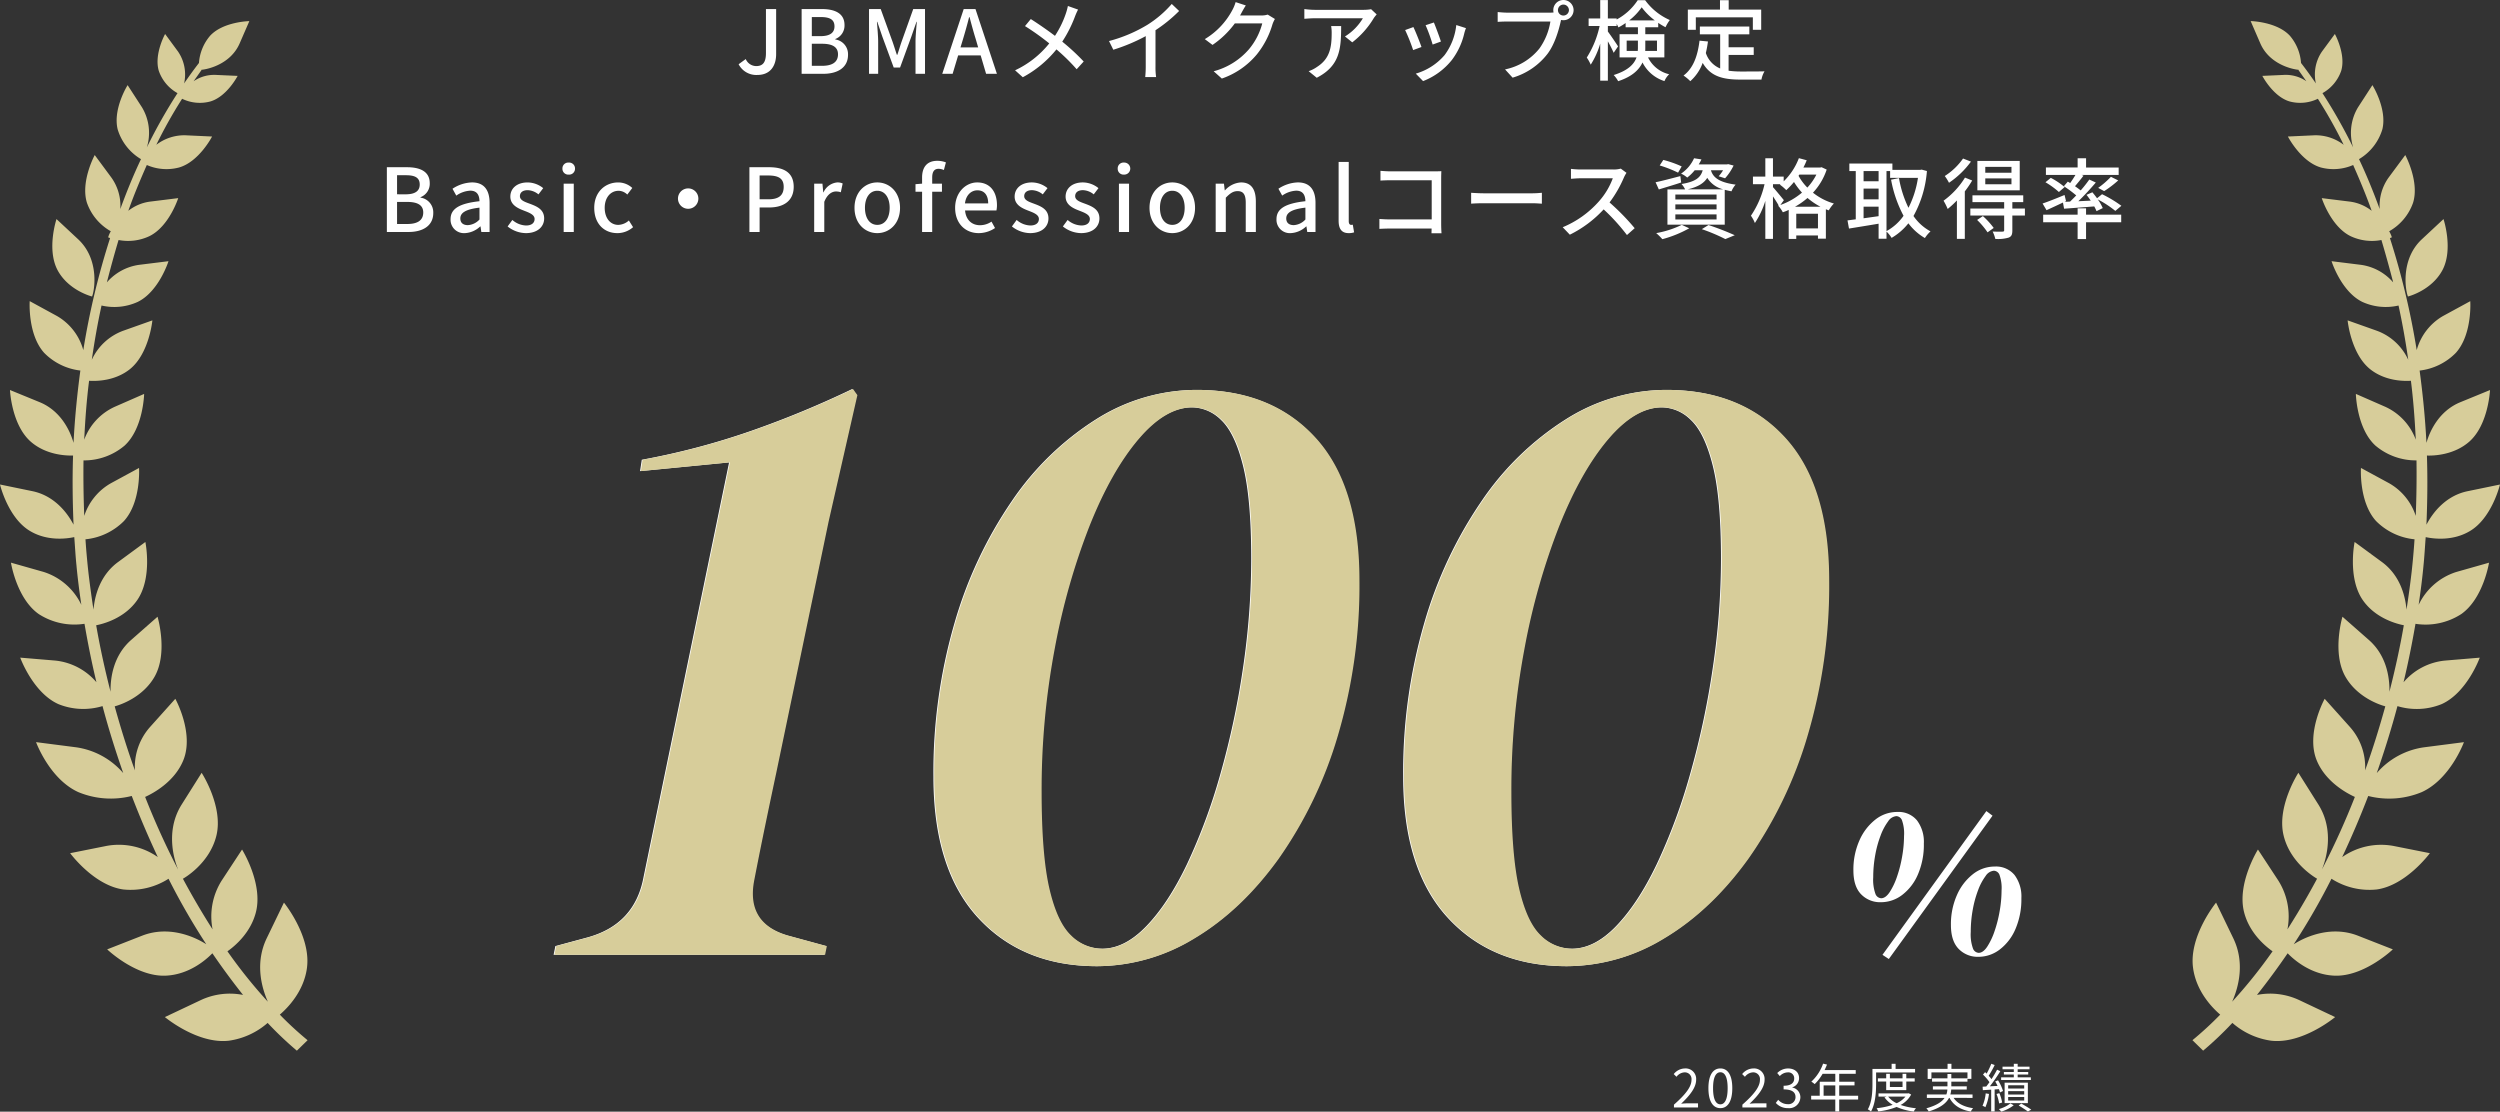<svg xmlns="http://www.w3.org/2000/svg" xmlns:xlink="http://www.w3.org/1999/xlink" width="670" height="297.92" viewBox="0 0 670 297.92">
  <rect x="0" y="0" width="670" height="297.92" fill="#333333" stroke="none"/>
  <defs>
    <clipPath id="clip-path">
      <rect id="長方形_2987" data-name="長方形 2987" width="82.425" height="275.926" fill="#d7cd9a"/>
    </clipPath>
  </defs>
  <g id="steps_svg_sp" transform="translate(-3309 322.8)">
    <g id="グループ_11044" data-name="グループ 11044" transform="translate(3309 -317.148)">
      <g id="グループ_10809" data-name="グループ 10809">
        <g id="グループ_10808" data-name="グループ 10808" clip-path="url(#clip-path)">
          <path id="パス_74606" data-name="パス 74606" d="M24.669,73.811c.653-1.5,2.088-9.92-3.72-15.336l-5.808-5.417s-2.676,8.027.261,13.64c2.937,5.547,9.267,7.114,9.267,7.114M82.295,253.476c.979-8.419-6.2-17.229-6.2-17.229l-4.634,9.593c-3.067,6.4-1.5,12.857.326,16.968A134.354,134.354,0,0,1,60.954,249.3c2.219-1.566,6.265-5.09,7.636-10.507,1.958-7.7-3.72-16.772-3.72-16.772l-5.482,8.353a17.989,17.989,0,0,0-2.415,13.052,205.682,205.682,0,0,1-18.077-35.5c2.154-.979,7.9-4.046,10.246-9.854,2.937-7.244-2.154-16.446-2.154-16.446l-6.787,7.57a16.166,16.166,0,0,0-4.046,11.617c-2.023-5.613-3.785-11.29-5.417-17.164,1.7-.457,7.57-2.48,10.7-7.962,3.655-6.461.783-16.054.783-16.054l-7.048,6.2c-4.7,4.111-5.612,9.92-5.547,13.9-1.5-5.874-2.806-11.812-3.85-17.816,1.7-.326,7.57-1.762,11.029-6.787,4.111-6,2.154-15.532,2.154-15.532l-7.375,5.417c-4.764,3.524-6.2,8.941-6.526,12.726-.522-3.328-.979-6.722-1.37-10.05q-.489-4.405-.783-8.81a16.841,16.841,0,0,0,10.311-4.895c4.634-5.09,4.046-14.227,4.046-14.227l-7.57,4.111a15.617,15.617,0,0,0-7.114,8.745q-.294-7.538-.2-14.88a16.747,16.747,0,0,0,11.029-3.981c5.025-4.634,5.221-13.835,5.221-13.835l-7.9,3.459a15.61,15.61,0,0,0-8.158,8.81c.261-5.351.653-10.638,1.305-15.793,2.023.131,6.983.065,10.964-3.133,5.156-4.177,6-13.052,6-13.052l-7.9,2.806A14.909,14.909,0,0,0,24.6,90.779c.718-4.96,1.566-9.789,2.61-14.553a15.126,15.126,0,0,0,9.724-.979c5.678-2.806,8.223-10.9,8.223-10.9l-7.9.979a13.97,13.97,0,0,0-8.615,4.7q1.468-5.776,3.133-11.356a13.389,13.389,0,0,0,8.288-1.044c5.286-2.61,7.7-10.181,7.7-10.181l-7.375.914a11.893,11.893,0,0,0-6,2.48c1.5-4.242,3.2-8.288,4.96-12.269a13.15,13.15,0,0,0,8.68.653c5.351-1.566,8.81-8.288,8.81-8.288l-7.048-.326a12.316,12.316,0,0,0-7.9,2.545,123.527,123.527,0,0,1,6.918-12.334,10.849,10.849,0,0,0,7.57.718c4.438-1.305,7.309-6.852,7.309-6.852l-5.808-.261a9.756,9.756,0,0,0-6,1.7c.718-.979,1.37-1.958,2.088-2.937v-.131c2.154-.2,7.9-1.7,10.246-7.048l2.61-6S59.845.131,56.321,3.916a12.587,12.587,0,0,0-3,7.309c-1.37,1.762-2.676,3.589-3.981,5.482a10.892,10.892,0,0,0-1.632-8.549l-3.459-4.7s-3,5.417-1.7,9.854a10.931,10.931,0,0,0,5.025,6,140.787,140.787,0,0,0-8.223,14.553A13.279,13.279,0,0,0,38.047,23.1L34.2,17.164s-3.981,6.33-2.676,11.812A13.968,13.968,0,0,0,37.786,37c-2.023,4.242-3.85,8.745-5.547,13.379A12.979,12.979,0,0,0,29.825,41.9l-4.438-6s-3.85,7.114-2.088,12.791a14.145,14.145,0,0,0,6.4,7.636,7.222,7.222,0,0,0-.718,1.632s.2.065.522.2a203.747,203.747,0,0,0-7.179,30.02,15.163,15.163,0,0,0-7.048-9.137L7.962,75.051s-.587,8.876,3.85,13.835a16.145,16.145,0,0,0,9.724,4.764c-.848,6.33-1.5,12.791-1.827,19.383-.979-3.459-3.524-8.615-9.071-10.9L2.676,98.871s.392,9.2,5.482,13.77c4.111,3.655,9.528,3.85,11.421,3.785-.2,6.069-.131,12.269.131,18.534-1.7-3.263-5.221-7.831-11.16-9.006L0,124.193s2.154,9.071,8.158,12.53c4.568,2.676,9.659,2.023,11.747,1.566.2,2.545.326,5.025.587,7.57.326,3.524.783,7.048,1.305,10.572a16.838,16.838,0,0,0-10.116-8.81l-8.745-2.48s1.5,9.593,7.44,13.77a17.586,17.586,0,0,0,12.269,2.61c.914,5.286,1.958,10.507,3.2,15.663a16.716,16.716,0,0,0-11.094-5.808l-9.332-.783s3.394,9.4,10.246,12.465a17.782,17.782,0,0,0,11.812.522c1.632,6.135,3.524,12.139,5.547,17.947A20.484,20.484,0,0,0,20.3,194.61l-10.638-1.37s3.589,9.854,11.29,13.379a22.713,22.713,0,0,0,14.358,1.044c2.154,5.612,4.5,11.094,6.983,16.381a18.209,18.209,0,0,0-13.7-3L18.8,223s6.33,8.615,14.227,9.724a18.816,18.816,0,0,0,12.139-2.871,181.539,181.539,0,0,0,10.116,17.555c-3.459-2.219-10.246-5.025-17.229-2.284l-9.332,3.655s7.7,7.375,15.663,7.048c6.33-.261,10.9-4.307,12.53-6q4.014,5.873,8.223,11.16a18.373,18.373,0,0,0-11.29,1.37l-9.659,4.568s8.745,7.309,17.164,6.33a19.985,19.985,0,0,0,10.377-4.764,92.411,92.411,0,0,0,7.831,7.44l2.872-2.806a90.652,90.652,0,0,1-7.44-6.852c1.893-1.632,6.526-6.135,7.309-12.791m-33.61-43.529c-5.351,8.484-.914,18.338.326,19.9,0,0,7.179-3.916,9.006-11.682s-3.981-16.707-3.981-16.707Z" fill="#d7cd9a"/>
        </g>
      </g>
      <g id="グループ_10810" data-name="グループ 10810" transform="translate(587.575)">
        <g id="グループ_10808-2" data-name="グループ 10808" clip-path="url(#clip-path)">
          <path id="パス_74606-2" data-name="パス 74606" d="M57.756,73.811c-.653-1.5-2.088-9.92,3.72-15.336l5.808-5.417s2.676,8.027-.261,13.64c-2.937,5.547-9.267,7.114-9.267,7.114M.131,253.476c-.979-8.419,6.2-17.229,6.2-17.229l4.634,9.593c3.067,6.4,1.5,12.857-.326,16.968A134.356,134.356,0,0,0,21.471,249.3c-2.219-1.566-6.265-5.09-7.636-10.507-1.958-7.7,3.72-16.772,3.72-16.772l5.482,8.353a17.989,17.989,0,0,1,2.415,13.052,205.682,205.682,0,0,0,18.077-35.5c-2.154-.979-7.9-4.046-10.246-9.854-2.937-7.244,2.154-16.446,2.154-16.446l6.787,7.57A16.166,16.166,0,0,1,46.27,200.81c2.023-5.613,3.785-11.29,5.417-17.164-1.7-.457-7.57-2.48-10.7-7.962-3.655-6.461-.783-16.054-.783-16.054l7.048,6.2c4.7,4.111,5.612,9.92,5.547,13.9,1.5-5.874,2.806-11.812,3.85-17.816-1.7-.326-7.57-1.762-11.029-6.787-4.111-6-2.154-15.532-2.154-15.532l7.375,5.417c4.764,3.524,6.2,8.941,6.526,12.726.522-3.328.979-6.722,1.37-10.05q.489-4.405.783-8.81a16.841,16.841,0,0,1-10.311-4.895c-4.634-5.09-4.046-14.227-4.046-14.227l7.57,4.111a15.617,15.617,0,0,1,7.114,8.745q.294-7.538.2-14.88a16.747,16.747,0,0,1-11.029-3.981c-5.025-4.634-5.221-13.835-5.221-13.835l7.9,3.459a15.61,15.61,0,0,1,8.158,8.81c-.261-5.351-.653-10.638-1.305-15.793-2.023.131-6.983.065-10.964-3.133-5.156-4.177-6-13.052-6-13.052l7.9,2.806a14.909,14.909,0,0,1,8.353,7.766c-.718-4.96-1.566-9.789-2.61-14.553a15.126,15.126,0,0,1-9.724-.979c-5.678-2.806-8.223-10.9-8.223-10.9l7.9.979a13.97,13.97,0,0,1,8.615,4.7Q52.307,64.25,50.643,58.67a13.389,13.389,0,0,1-8.288-1.044c-5.286-2.61-7.7-10.181-7.7-10.181l7.375.914a11.893,11.893,0,0,1,6,2.48c-1.5-4.242-3.2-8.288-4.96-12.269a13.15,13.15,0,0,1-8.68.653c-5.351-1.566-8.81-8.288-8.81-8.288l7.048-.326a12.316,12.316,0,0,1,7.9,2.545A123.525,123.525,0,0,0,33.61,20.818a10.849,10.849,0,0,1-7.57.718c-4.438-1.305-7.309-6.852-7.309-6.852l5.808-.261a9.756,9.756,0,0,1,6,1.7c-.718-.979-1.37-1.958-2.088-2.937v-.131c-2.154-.2-7.9-1.7-10.246-7.048L15.6,0S22.58.131,26.1,3.916a12.587,12.587,0,0,1,3,7.309c1.37,1.762,2.676,3.589,3.981,5.482a10.892,10.892,0,0,1,1.632-8.549l3.459-4.7s3,5.417,1.7,9.854a10.931,10.931,0,0,1-5.025,6,140.787,140.787,0,0,1,8.223,14.553A13.279,13.279,0,0,1,44.378,23.1l3.85-5.939s3.981,6.33,2.676,11.812A13.968,13.968,0,0,1,44.639,37c2.023,4.242,3.85,8.745,5.547,13.379A12.979,12.979,0,0,1,52.6,41.9l4.438-6s3.85,7.114,2.088,12.791a14.145,14.145,0,0,1-6.4,7.636,7.223,7.223,0,0,1,.718,1.632s-.2.065-.522.2a203.747,203.747,0,0,1,7.179,30.02,15.163,15.163,0,0,1,7.048-9.137l7.309-3.981s.587,8.876-3.85,13.835a16.145,16.145,0,0,1-9.724,4.764c.848,6.33,1.5,12.791,1.827,19.383.979-3.459,3.524-8.615,9.071-10.9l7.962-3.263s-.392,9.2-5.482,13.77c-4.111,3.655-9.528,3.85-11.421,3.785.2,6.069.131,12.269-.131,18.534,1.7-3.263,5.221-7.831,11.16-9.006l8.549-1.762s-2.154,9.071-8.158,12.53c-4.568,2.676-9.659,2.023-11.747,1.566-.2,2.545-.326,5.025-.587,7.57-.326,3.524-.783,7.048-1.305,10.572a16.838,16.838,0,0,1,10.116-8.81l8.745-2.48s-1.5,9.593-7.44,13.77a17.586,17.586,0,0,1-12.269,2.61c-.914,5.286-1.958,10.507-3.2,15.663a16.716,16.716,0,0,1,11.094-5.808l9.332-.783s-3.394,9.4-10.246,12.465a17.782,17.782,0,0,1-11.812.522c-1.632,6.135-3.524,12.139-5.547,17.947a20.484,20.484,0,0,1,12.726-6.918l10.638-1.37s-3.589,9.854-11.29,13.379a22.713,22.713,0,0,1-14.358,1.044c-2.154,5.612-4.5,11.094-6.983,16.381a18.209,18.209,0,0,1,13.7-3L63.63,223s-6.33,8.615-14.227,9.724a18.816,18.816,0,0,1-12.139-2.871,181.539,181.539,0,0,1-10.116,17.555c3.459-2.219,10.246-5.025,17.229-2.284l9.332,3.655s-7.7,7.375-15.663,7.048c-6.33-.261-10.9-4.307-12.53-6q-4.014,5.873-8.223,11.16a18.373,18.373,0,0,1,11.29,1.37l9.659,4.568s-8.745,7.309-17.164,6.33A19.985,19.985,0,0,1,10.7,268.486a92.41,92.41,0,0,1-7.831,7.44L0,273.119a90.652,90.652,0,0,0,7.44-6.852C5.547,264.635.914,260.132.131,253.476m33.61-43.529c5.351,8.484.914,18.338-.326,19.9,0,0-7.179-3.916-9.006-11.682s3.981-16.707,3.981-16.707Z" transform="translate(0)" fill="#d7cd9a"/>
        </g>
      </g>
    </g>
    <g id="グループ_11045" data-name="グループ 11045" transform="translate(3412.679 -322.8)">
      <g id="グループ_11042" data-name="グループ 11042" transform="translate(44.686 104.562)">
        <path id="パス_74655" data-name="パス 74655" d="M-198.591,0l.468-2.34,8.658-2.34q12.636-3.51,14.976-16.146l22.932-111.15-23.868,2.34.468-3.042a196.253,196.253,0,0,0,29.25-7.722,260.874,260.874,0,0,0,27.144-11.232l1.17,1.638-7.722,33.93-14.04,67.392q-1.4,6.552-2.925,13.923t-2.925,14.625q-2.34,11.7,9.126,14.976l10.3,2.808L-126.051,0ZM-53.043,3.042q-19.89,0-31.824-12.987T-96.8-47.736A143.215,143.215,0,0,1-91.185-88.8,113.328,113.328,0,0,1-75.741-121.68,76.9,76.9,0,0,1-53.16-143.559,50.389,50.389,0,0,1-26.367-151.4q20.124,0,31.824,12.87t11.7,38.142A141.575,141.575,0,0,1,11.307-58.5,112.2,112.2,0,0,1-4.488-25.74Q-14.433-11.934-26.952-4.446A50.118,50.118,0,0,1-53.043,3.042Zm1.4-4.68q6.084,0,11.934-6.084t10.881-16.614a154.723,154.723,0,0,0,8.892-23.985,220.293,220.293,0,0,0,6.084-28.431,200.625,200.625,0,0,0,2.223-29.484q0-16.146-2.223-24.921t-5.85-12.168a11.3,11.3,0,0,0-7.839-3.393q-7.254,0-14.508,8.541t-13.1,23.166a179.761,179.761,0,0,0-9.36,32.994,203.481,203.481,0,0,0-3.51,38.259q0,17.082,2.106,26.091t5.85,12.519A12.01,12.01,0,0,0-51.639-1.638ZM72.849,3.042q-19.89,0-31.824-12.987T29.091-47.736A143.215,143.215,0,0,1,34.707-88.8,113.328,113.328,0,0,1,50.151-121.68a76.9,76.9,0,0,1,22.581-21.879A50.389,50.389,0,0,1,99.525-151.4q20.124,0,31.824,12.87t11.7,38.142A141.575,141.575,0,0,1,137.2-58.5,112.2,112.2,0,0,1,121.4-25.74Q111.459-11.934,98.94-4.446A50.118,50.118,0,0,1,72.849,3.042Zm1.4-4.68q6.084,0,11.934-6.084T97.068-24.336a154.723,154.723,0,0,0,8.892-23.985,220.294,220.294,0,0,0,6.084-28.431,200.625,200.625,0,0,0,2.223-29.484q0-16.146-2.223-24.921t-5.85-12.168a11.3,11.3,0,0,0-7.839-3.393q-7.254,0-14.508,8.541t-13.1,23.166a179.761,179.761,0,0,0-9.36,32.994,203.482,203.482,0,0,0-3.51,38.259q0,17.082,2.106,26.091t5.85,12.519A12.01,12.01,0,0,0,74.253-1.638Zm85,2.759L157.545,0l27.848-38.527,1.652,1.239ZM157.132-14.1a7.082,7.082,0,0,1-5.31-2.124q-2.065-2.124-2.065-6.372a19.2,19.2,0,0,1,1.622-8.083,14.426,14.426,0,0,1,4.277-5.576,9.384,9.384,0,0,1,5.841-2.035,6.417,6.417,0,0,1,5.31,2.272,9.556,9.556,0,0,1,1.829,6.165,20.123,20.123,0,0,1-1.593,8.319,13.581,13.581,0,0,1-4.218,5.487A9.364,9.364,0,0,1,157.132-14.1Zm.059-1.062q1.18,0,2.271-1.622a18.27,18.27,0,0,0,1.977-4.16,34.048,34.048,0,0,0,1.387-5.458,32.354,32.354,0,0,0,.5-5.458,10.533,10.533,0,0,0-.561-4.219,1.686,1.686,0,0,0-1.5-1.091,2.955,2.955,0,0,0-2.212,1.416,15.214,15.214,0,0,0-2.006,3.776A28.957,28.957,0,0,0,155.6-26.7a33.08,33.08,0,0,0-.531,5.929,11.17,11.17,0,0,0,.59,4.425A1.753,1.753,0,0,0,157.191-15.163ZM183.269.531a7.082,7.082,0,0,1-5.31-2.124q-2.065-2.124-2.065-6.372a19.2,19.2,0,0,1,1.622-8.083,14.426,14.426,0,0,1,4.277-5.575,9.384,9.384,0,0,1,5.841-2.036,6.417,6.417,0,0,1,5.31,2.271,9.556,9.556,0,0,1,1.829,6.166A20.123,20.123,0,0,1,193.181-6.9a13.581,13.581,0,0,1-4.219,5.487A9.364,9.364,0,0,1,183.269.531Zm.059-1.062q1.18,0,2.271-1.623a18.271,18.271,0,0,0,1.977-4.16,34.049,34.049,0,0,0,1.386-5.457,32.354,32.354,0,0,0,.5-5.458,10.533,10.533,0,0,0-.561-4.219,1.686,1.686,0,0,0-1.5-1.091,2.955,2.955,0,0,0-2.213,1.416,15.214,15.214,0,0,0-2.006,3.776,28.957,28.957,0,0,0-1.445,5.281,33.079,33.079,0,0,0-.531,5.93,11.17,11.17,0,0,0,.59,4.425A1.753,1.753,0,0,0,183.328-.531Z" transform="translate(198.591 151.332)" fill="#fff"/>
        <g id="パス_74649" data-name="パス 74649" fill="none">
          <path d="M0,0H398V157.786H0Z" stroke="none"/>
          <path d="M 1 1 L 1 156.786 L 396.996 156.786 L 396.996 1 L 1 1 M -3.0517578125e-05 -1.52587890625e-05 L 397.996 -1.52587890625e-05 L 397.996 157.786 L -3.0517578125e-05 157.786 L -3.0517578125e-05 -1.52587890625e-05 Z" stroke="none" fill="rgba(0,0,0,0)"/>
        </g>
        <path id="パス_74654" data-name="パス 74654" d="M-198.783,0l.468-2.34,8.658-2.34q12.636-3.51,14.976-16.146l22.932-111.15-23.868,2.34.468-3.042A196.253,196.253,0,0,0-145.9-140.4a260.875,260.875,0,0,0,27.144-11.232l1.17,1.638-7.722,33.93-14.04,67.392q-1.4,6.552-2.925,13.923T-145.2-20.124q-2.34,11.7,9.126,14.976l10.3,2.808L-126.243,0ZM-53.235,3.042q-19.89,0-31.824-12.987T-96.993-47.736A143.215,143.215,0,0,1-91.377-88.8,113.328,113.328,0,0,1-75.933-121.68a76.9,76.9,0,0,1,22.581-21.879A50.389,50.389,0,0,1-26.559-151.4q20.124,0,31.824,12.87t11.7,38.142A141.575,141.575,0,0,1,11.115-58.5,112.2,112.2,0,0,1-4.68-25.74Q-14.625-11.934-27.144-4.446A50.118,50.118,0,0,1-53.235,3.042Zm1.4-4.68q6.084,0,11.934-6.084t10.881-16.614a154.723,154.723,0,0,0,8.892-23.985A220.293,220.293,0,0,0-14.04-76.752a200.625,200.625,0,0,0,2.223-29.484q0-16.146-2.223-24.921t-5.85-12.168a11.3,11.3,0,0,0-7.839-3.393q-7.254,0-14.508,8.541t-13.1,23.166A179.761,179.761,0,0,0-64.7-82.017a203.481,203.481,0,0,0-3.51,38.259q0,17.082,2.106,26.091t5.85,12.519A12.01,12.01,0,0,0-51.831-1.638ZM72.657,3.042q-19.89,0-31.824-12.987T28.9-47.736A143.215,143.215,0,0,1,34.515-88.8,113.328,113.328,0,0,1,49.959-121.68,76.9,76.9,0,0,1,72.54-143.559,50.389,50.389,0,0,1,99.333-151.4q20.124,0,31.824,12.87t11.7,38.142a141.575,141.575,0,0,1-5.85,41.886,112.2,112.2,0,0,1-15.795,32.76Q111.267-11.934,98.748-4.446A50.118,50.118,0,0,1,72.657,3.042Zm1.4-4.68q6.084,0,11.934-6.084T96.876-24.336a154.723,154.723,0,0,0,8.892-23.985,220.294,220.294,0,0,0,6.084-28.431,200.625,200.625,0,0,0,2.223-29.484q0-16.146-2.223-24.921T106-143.325a11.3,11.3,0,0,0-7.839-3.393q-7.254,0-14.508,8.541t-13.1,23.166a179.761,179.761,0,0,0-9.36,32.994,203.482,203.482,0,0,0-3.51,38.259q0,17.082,2.106,26.091t5.85,12.519A12.01,12.01,0,0,0,74.061-1.638Z" transform="translate(199 151.332)" fill="#d7cd9a"/>
        <path id="パス_74698" data-name="パス 74698" d="M.616,0H7.07V-1.106H4.228c-.518,0-1.148.056-1.68.1C4.956-3.29,6.566-5.376,6.566-7.42a2.815,2.815,0,0,0-2.982-3.038A3.925,3.925,0,0,0,.56-8.946l.742.728A2.874,2.874,0,0,1,3.43-9.408a1.8,1.8,0,0,1,1.89,2.03c0,1.764-1.484,3.808-4.7,6.622ZM13.062.182c1.946,0,3.192-1.778,3.192-5.348s-1.246-5.292-3.192-5.292S9.856-8.736,9.856-5.166,11.1.182,13.062.182Zm0-1.022c-1.176,0-1.96-1.3-1.96-4.326,0-3,.784-4.27,1.96-4.27s1.946,1.274,1.946,4.27C15.008-2.142,14.224-.84,13.062-.84ZM18.956,0H25.41V-1.106H22.568c-.518,0-1.148.056-1.68.1C23.3-3.29,24.906-5.376,24.906-7.42a2.815,2.815,0,0,0-2.982-3.038A3.925,3.925,0,0,0,18.9-8.946l.742.728a2.874,2.874,0,0,1,2.128-1.19,1.8,1.8,0,0,1,1.89,2.03c0,1.764-1.484,3.808-4.7,6.622Zm12.25.182A2.987,2.987,0,0,0,34.5-2.744a2.64,2.64,0,0,0-2.17-2.6V-5.4a2.563,2.563,0,0,0,1.82-2.478c0-1.624-1.26-2.576-2.982-2.576a4.109,4.109,0,0,0-2.87,1.232l.686.812a3,3,0,0,1,2.128-.994,1.575,1.575,0,0,1,1.736,1.624c0,1.106-.728,1.96-2.842,1.96v.98c2.366,0,3.192.826,3.192,2.044A1.892,1.892,0,0,1,31.108-.882,3.393,3.393,0,0,1,28.56-2.058l-.644.84A4.248,4.248,0,0,0,31.206.182Zm9.52-3.318V-5.908h3.136v2.772Zm9.254,0H44.912V-5.908h4.1v-.98h-4.1V-9.016h4.424v-1.008H40.992c.224-.476.448-.98.644-1.47l-1.05-.252a11.847,11.847,0,0,1-3.15,4.83,6.444,6.444,0,0,1,.9.658A12.935,12.935,0,0,0,40.46-9.016h3.4v2.128H39.69v3.752h-2.3v1.008h6.468V1.078h1.05V-2.128H49.98ZM65.24-9.38v-.952H60.018V-11.7H58.954v1.372H53.816v4c0,2.016-.1,4.844-1.246,6.832a4.025,4.025,0,0,1,.854.588c1.2-2.114,1.372-5.264,1.372-7.42V-9.38ZM61.88-6.958v1.47H58.492v-1.47Zm1.008,2.31v-2.31h2.254v-.854H62.888V-9.03H61.88v1.218H58.492V-9.03H57.5v1.218H55.272v.854H57.5v2.31Zm-.224,1.736A6.434,6.434,0,0,1,60.3-1.134,6.271,6.271,0,0,1,58.03-2.912Zm.868-.9-.182.042H55.44v.854H57.6l-.56.21a7.044,7.044,0,0,0,2.2,2,18.991,18.991,0,0,1-4.312.9,3.6,3.6,0,0,1,.434.868,18.962,18.962,0,0,0,4.928-1.2A15.97,15.97,0,0,0,64.89,1.092a3.086,3.086,0,0,1,.6-.882,17.8,17.8,0,0,1-4.116-.882A6.915,6.915,0,0,0,64.19-3.458ZM80.64-2.562v-.924H74.7A6.166,6.166,0,0,0,74.928-4.8h4.158V-5.67h-4.13V-6.916h4.326v-.742h1.05v-2.688H74.984V-11.7H73.948v1.358H68.614v2.688h1.008v-1.75h9.66V-7.8H74.956V-8.96H73.92V-7.8H69.79v.882h4.13V-5.67H70.014V-4.8h3.878a4.4,4.4,0,0,1-.266,1.316H68.4v.924H73.15c-.728,1.05-2.156,2.03-4.886,2.786a4.109,4.109,0,0,1,.63.84c3.192-.952,4.718-2.24,5.446-3.626h.126c1.064,2,2.968,3.178,5.7,3.654a3.981,3.981,0,0,1,.63-.9c-2.436-.35-4.228-1.26-5.222-2.758ZM96.264-8.078H92.736v-.756h2.828v-.672H92.736v-.728h3.178v-.7H92.736v-.77H91.7v.77H88.676v.7H91.7v.728H89.04v.672H91.7v.756H88.3v.714h7.966ZM90.188-2.8h4.3v.938h-4.3Zm0-1.582h4.3v.91h-4.3Zm0-1.568h4.3v.882h-4.3Zm5.278,4.788V-6.65h-6.23v5.488ZM84.168-3.78a10.933,10.933,0,0,1-.854,3.332,3.578,3.578,0,0,1,.77.378,12.817,12.817,0,0,0,.966-3.556ZM87.71-4.9a5.6,5.6,0,0,1,.28.868l.826-.378a12.383,12.383,0,0,0-1.344-2.87l-.756.308c.21.364.434.784.63,1.2l-2.058.1a46.3,46.3,0,0,0,2.8-4.046l-.868-.406a28.932,28.932,0,0,1-1.5,2.534,9.915,9.915,0,0,0-.756-.9,26.427,26.427,0,0,0,1.61-2.884l-.91-.336A20.225,20.225,0,0,1,84.42-9.072c-.14-.14-.28-.266-.42-.392l-.56.658a12.64,12.64,0,0,1,1.736,2.03c-.294.42-.588.812-.868,1.162l-.966.042.056.938c.658-.042,1.428-.084,2.24-.14V1.064h.924V-4.83Zm.868,3.584a11.04,11.04,0,0,0-.756-2.52l-.756.224a11.2,11.2,0,0,1,.7,2.534Zm2.226.224A9.153,9.153,0,0,1,87.682.434a6.179,6.179,0,0,1,.672.686A10.752,10.752,0,0,0,91.672-.574Zm2.2.56c.9.532,1.9,1.19,2.464,1.61l.91-.5C95.718.126,94.64-.518,93.7-1.05Z" transform="translate(299.635 192.238)" fill="#fff"/>
      </g>
      <path id="パス_74653" data-name="パス 74653" d="M-97.663,3.288c3.533,0,5.04-2.5,5.04-5.6V-14.374h-2.732v11.8c0,2.543-.871,3.485-2.614,3.485a3.073,3.073,0,0,1-2.8-1.884L-102.679.415A5.32,5.32,0,0,0-97.663,3.288Zm11.869-.306H-80c3.839,0,6.641-1.649,6.641-5.087a3.98,3.98,0,0,0-3.415-4.121v-.118A3.855,3.855,0,0,0-74.3-10.088c0-3.132-2.567-4.286-6.123-4.286h-5.369Zm2.732-10.1v-5.11h2.4c2.449,0,3.674.683,3.674,2.5,0,1.625-1.107,2.614-3.744,2.614Zm0,7.96V-5.072h2.755c2.755,0,4.263.871,4.263,2.826,0,2.12-1.554,3.085-4.263,3.085Zm15.331,2.143h2.449V-5.59c0-1.554-.212-3.792-.33-5.369h.094l1.366,4,3.038,8.266h1.7L-56.4-6.956l1.389-4h.094c-.141,1.578-.353,3.815-.353,5.369V2.982h2.543V-14.374h-3.156L-59.017-5.59c-.4,1.154-.73,2.331-1.13,3.485h-.118c-.4-1.154-.754-2.331-1.154-3.485L-64.6-14.374h-3.132Zm25.222-9.42c.565-1.884,1.107-3.792,1.6-5.77h.118c.518,1.955,1.036,3.886,1.625,5.77l.683,2.331h-4.734Zm-5.6,9.42h2.779l1.484-4.946h6.029l1.46,4.946h2.9l-5.746-17.356h-3.156Zm36.408-17.215-2.732-.966a16.578,16.578,0,0,1-.518,1.931A26.052,26.052,0,0,1-17.9-7.192c-1.884-1.437-4.5-3.25-6.476-4.5l-1.554,1.884a66.873,66.873,0,0,1,6.5,4.639A25.6,25.6,0,0,1-28.59,2.04l2.072,1.86A29.4,29.4,0,0,0-17.5-3.565a52.539,52.539,0,0,1,5.417,5.322L-10.2-.315a57.679,57.679,0,0,0-5.746-5.322,33.768,33.768,0,0,0,3.391-6.688A17.372,17.372,0,0,1-11.705-14.233ZM-3.415-5.8l1.154,2.331a48.183,48.183,0,0,0,8.69-3.65v8.2a27.289,27.289,0,0,1-.141,2.779h2.92a17.71,17.71,0,0,1-.165-2.779V-8.7a39.727,39.727,0,0,0,6.335-5.157L13.4-15.74a29.07,29.07,0,0,1-6.547,5.6A38.888,38.888,0,0,1-3.415-5.8ZM33.252-15.34l-2.732-.895a10.44,10.44,0,0,1-.871,2.12,19.986,19.986,0,0,1-7.395,7.8l2.072,1.554a24.593,24.593,0,0,0,5.982-5.77h7.348a17.684,17.684,0,0,1-3.58,6.947A18.869,18.869,0,0,1,24.633,2.3l2.19,1.955a21.221,21.221,0,0,0,9.42-6.523,23.308,23.308,0,0,0,4.145-8.007,8.06,8.06,0,0,1,.659-1.437l-1.931-1.178a5.531,5.531,0,0,1-1.766.236H31.7c.118-.188.236-.4.33-.589C32.287-13.715,32.781-14.633,33.252-15.34Zm35.066,2.4-1.484-1.389a12.118,12.118,0,0,1-1.955.165H51.715a21.1,21.1,0,0,1-2.779-.212v2.614c1.013-.071,1.837-.141,2.779-.141H64.621a14.417,14.417,0,0,1-4.8,4.875l1.955,1.578a23.321,23.321,0,0,0,5.77-6.5C67.729-12.231,68.106-12.679,68.318-12.938ZM58.8-9.806H56.119a10.462,10.462,0,0,1,.141,1.884c0,3.909-.542,6.877-3.909,9.043A8.941,8.941,0,0,1,50.09,2.276l2.167,1.766C58.451.863,58.8-3.659,58.8-9.806Zm24.845-.966-2.214.73A43.07,43.07,0,0,1,83.32-4.86l2.214-.8C85.227-6.7,84.073-9.782,83.649-10.771Zm8.6,1.507-2.591-.824a16.345,16.345,0,0,1-3.132,8.054A16.049,16.049,0,0,1,78.8,2.935l1.955,2A18.249,18.249,0,0,0,88.5-.762a18.878,18.878,0,0,0,3.3-7.112C91.892-8.251,92.033-8.675,92.245-9.264ZM78.162-9.547l-2.214.8a48.1,48.1,0,0,1,2.143,5.369L80.329-4.2C79.881-5.5,78.7-8.463,78.162-9.547Zm38.74-4.545a1.488,1.488,0,0,1,1.46-1.484,1.508,1.508,0,0,1,1.484,1.484,1.488,1.488,0,0,1-1.484,1.46A1.467,1.467,0,0,1,116.9-14.092Zm-1.248,0a2.924,2.924,0,0,0,.071.636,8,8,0,0,1-1.013.047H103.29c-.777,0-1.884-.094-2.543-.165v2.638c.612-.047,1.554-.094,2.543-.094h11.587a17.064,17.064,0,0,1-2.944,7.23,15.8,15.8,0,0,1-9.208,5.6l2.025,2.214A18.317,18.317,0,0,0,114.1-2.364c1.908-2.52,2.991-6.241,3.533-8.643.024-.141.071-.306.094-.447a2.923,2.923,0,0,0,.636.071,2.714,2.714,0,0,0,2.732-2.708,2.729,2.729,0,0,0-2.732-2.708A2.709,2.709,0,0,0,115.654-14.092ZM135.318-3.141V-5.92h3.014v1.743a7.631,7.631,0,0,1-.047,1.036Zm8.125-2.779v2.779h-3.156c.024-.33.024-.659.024-.989V-5.92ZM136-11.336a15.994,15.994,0,0,0,3.344-3.509,17.057,17.057,0,0,0,3.509,3.509Zm9.42,9.915V-7.639h-5.11V-9.5h3.462v-1.178A19.569,19.569,0,0,0,145.727-9.5a10.737,10.737,0,0,1,1.154-1.931,16.188,16.188,0,0,1-6.618-5.322h-1.978a15.516,15.516,0,0,1-5.652,5.181v-.283h-2.355v-4.922H128.23v4.922h-3.109v2.025h2.944a25.934,25.934,0,0,1-3.438,8.454,11.4,11.4,0,0,1,1.06,1.908A22.126,22.126,0,0,0,128.23-5.1V4.819h2.049V-5.731c.612,1.107,1.248,2.355,1.554,3.085l1.178-1.719c-.353-.589-2.1-3.156-2.732-3.98V-9.829h2.355v-.565a8.761,8.761,0,0,1,.471.942,15.138,15.138,0,0,0,1.931-1.178V-9.5h3.3v1.86h-4.922v6.217h4.545c-.636,1.813-2.237,3.509-6.123,4.734a7.383,7.383,0,0,1,1.2,1.649c3.744-1.225,5.6-3.038,6.523-5.016a9.954,9.954,0,0,0,5.888,4.993A5.256,5.256,0,0,1,146.716,3.1a8.425,8.425,0,0,1-5.676-4.522Zm8.431-10.739h15.284v3.344h2.237v-5.417H162.66v-2.52h-2.331v2.52h-8.619v5.417h2.143Zm8.784,10.079h6.735V-4.13h-6.735V-7.592h5.558v-2.1H154.935v2.1h5.44V1.546A6.741,6.741,0,0,1,156.537-2.6a28.8,28.8,0,0,0,.565-3.085L154.841-5.9c-.495,4.121-1.7,7.418-4.286,9.349a11.844,11.844,0,0,1,1.813,1.507,11.988,11.988,0,0,0,3.321-4.9c2.143,3.7,5.534,4.475,10.15,4.475h5.6a6.606,6.606,0,0,1,.824-2.214c-1.342.047-5.3.047-6.311.047a24.606,24.606,0,0,1-3.321-.212ZM-196.95,45.372h5.793c3.839,0,6.641-1.649,6.641-5.087a3.98,3.98,0,0,0-3.415-4.121v-.118a3.855,3.855,0,0,0,2.473-3.744c0-3.132-2.567-4.286-6.123-4.286h-5.369Zm2.732-10.1v-5.11h2.4c2.449,0,3.674.683,3.674,2.5,0,1.625-1.107,2.614-3.744,2.614Zm0,7.96V37.318h2.755c2.755,0,4.263.871,4.263,2.826,0,2.12-1.554,3.085-4.263,3.085Zm18.157,2.449a6.439,6.439,0,0,0,4.121-1.79h.094l.212,1.484h2.214v-7.8c0-3.438-1.484-5.487-4.71-5.487a9.921,9.921,0,0,0-5.228,1.7l1.013,1.837A7.123,7.123,0,0,1-174.6,34.3c1.908,0,2.449,1.319,2.473,2.826-5.393.589-7.748,2.025-7.748,4.8A3.579,3.579,0,0,0-176.061,45.678Zm.824-2.143c-1.154,0-2.025-.518-2.025-1.79,0-1.46,1.3-2.449,5.134-2.9v3.179A4.566,4.566,0,0,1-175.237,43.535Zm15.52,2.143c3.2,0,4.922-1.766,4.922-3.933,0-2.449-2-3.25-3.815-3.933-1.413-.518-2.685-.942-2.685-2.049,0-.895.659-1.6,2.1-1.6a4.839,4.839,0,0,1,2.873,1.13l1.272-1.672a6.749,6.749,0,0,0-4.192-1.531c-2.873,0-4.616,1.625-4.616,3.792,0,2.19,1.908,3.109,3.65,3.768,1.389.542,2.85,1.06,2.85,2.237,0,.989-.73,1.743-2.284,1.743a5.87,5.87,0,0,1-3.674-1.484l-1.272,1.743A8.021,8.021,0,0,0-159.717,45.678Zm10.15-.306h2.708V32.42h-2.708Zm1.342-15.378a1.577,1.577,0,0,0,1.7-1.625,1.572,1.572,0,0,0-1.7-1.6,1.552,1.552,0,0,0-1.672,1.6A1.558,1.558,0,0,0-148.225,29.994Zm13.047,15.684a6.415,6.415,0,0,0,4.215-1.6l-1.13-1.79a4.437,4.437,0,0,1-2.826,1.178c-2.143,0-3.65-1.813-3.65-4.569,0-2.732,1.554-4.569,3.744-4.569a3.384,3.384,0,0,1,2.308,1.013l1.342-1.766a5.561,5.561,0,0,0-3.792-1.484c-3.415,0-6.406,2.5-6.406,6.806S-138.687,45.678-135.178,45.678ZM-116.2,33.691a2.734,2.734,0,0,0-2.732,2.732,2.734,2.734,0,0,0,2.732,2.732,2.734,2.734,0,0,0,2.732-2.732A2.734,2.734,0,0,0-116.2,33.691Zm16.414,11.681h2.732V38.8h2.614c3.768,0,6.523-1.743,6.523-5.534,0-3.909-2.755-5.252-6.618-5.252h-5.252Zm2.732-8.761V30.23h2.261c2.755,0,4.192.754,4.192,3.038s-1.319,3.344-4.1,3.344Zm14.625,8.761h2.708V37.295c.8-2.049,2.072-2.779,3.132-2.779a3.832,3.832,0,0,1,1.3.212l.495-2.355a3.222,3.222,0,0,0-1.46-.283,4.477,4.477,0,0,0-3.674,2.661H-80l-.212-2.331h-2.214Zm16.909.306c3.2,0,6.1-2.473,6.1-6.782s-2.9-6.806-6.1-6.806-6.1,2.5-6.1,6.806S-68.72,45.678-65.517,45.678Zm0-2.214c-2.025,0-3.3-1.813-3.3-4.569,0-2.732,1.272-4.569,3.3-4.569,2.049,0,3.321,1.837,3.321,4.569C-62.2,41.651-63.468,43.465-65.517,43.465Zm12.011,1.908H-50.8V34.586h2.614V32.42H-50.8V30.771c0-1.578.565-2.331,1.719-2.331a3.524,3.524,0,0,1,1.413.33l.542-2.049a6.373,6.373,0,0,0-2.284-.424c-2.9,0-4.1,1.837-4.1,4.5V32.42l-1.766.141v2.025h1.766Zm15.166.306a7.858,7.858,0,0,0,4.38-1.366l-.942-1.719a5.5,5.5,0,0,1-3.085.966c-2.237,0-3.792-1.484-4-3.956h8.407a7.021,7.021,0,0,0,.141-1.389c0-3.65-1.86-6.123-5.3-6.123-3.014,0-5.911,2.614-5.911,6.806C-44.652,43.182-41.849,45.678-38.34,45.678Zm-3.674-7.96c.259-2.261,1.7-3.509,3.321-3.509,1.884,0,2.9,1.3,2.9,3.509Zm17.451,7.96c3.2,0,4.922-1.766,4.922-3.933,0-2.449-2-3.25-3.815-3.933-1.413-.518-2.685-.942-2.685-2.049,0-.895.659-1.6,2.1-1.6a4.839,4.839,0,0,1,2.873,1.13l1.272-1.672a6.749,6.749,0,0,0-4.192-1.531c-2.873,0-4.616,1.625-4.616,3.792,0,2.19,1.908,3.109,3.65,3.768,1.389.542,2.85,1.06,2.85,2.237,0,.989-.73,1.743-2.284,1.743a5.87,5.87,0,0,1-3.674-1.484l-1.272,1.743A8.021,8.021,0,0,0-24.563,45.678Zm13.659,0c3.2,0,4.922-1.766,4.922-3.933,0-2.449-2-3.25-3.815-3.933-1.413-.518-2.685-.942-2.685-2.049,0-.895.659-1.6,2.1-1.6a4.839,4.839,0,0,1,2.873,1.13l1.272-1.672a6.749,6.749,0,0,0-4.192-1.531c-2.873,0-4.616,1.625-4.616,3.792,0,2.19,1.908,3.109,3.65,3.768,1.389.542,2.85,1.06,2.85,2.237,0,.989-.73,1.743-2.284,1.743a5.87,5.87,0,0,1-3.674-1.484l-1.272,1.743A8.021,8.021,0,0,0-10.9,45.678Zm10.15-.306H1.954V32.42H-.754ZM.588,29.994a1.615,1.615,0,1,0,0-3.226,1.552,1.552,0,0,0-1.672,1.6A1.558,1.558,0,0,0,.588,29.994ZM13.541,45.678c3.2,0,6.1-2.473,6.1-6.782s-2.9-6.806-6.1-6.806-6.1,2.5-6.1,6.806S10.338,45.678,13.541,45.678Zm0-2.214c-2.025,0-3.3-1.813-3.3-4.569,0-2.732,1.272-4.569,3.3-4.569,2.049,0,3.321,1.837,3.321,4.569C16.861,41.651,15.59,43.465,13.541,43.465Zm11.634,1.908h2.708V36.188c1.13-1.154,1.955-1.766,3.156-1.766,1.531,0,2.19.895,2.19,3.132v7.819h2.708V37.224c0-3.3-1.225-5.134-3.98-5.134a6.172,6.172,0,0,0-4.286,2.12H27.6l-.212-1.79H25.174Zm20.112.306a6.439,6.439,0,0,0,4.121-1.79H49.5l.212,1.484h2.214v-7.8c0-3.438-1.484-5.487-4.71-5.487a9.921,9.921,0,0,0-5.228,1.7L43,35.622A7.123,7.123,0,0,1,46.746,34.3c1.908,0,2.449,1.319,2.473,2.826-5.393.589-7.748,2.025-7.748,4.8A3.579,3.579,0,0,0,45.286,45.678Zm.824-2.143c-1.154,0-2.025-.518-2.025-1.79,0-1.46,1.3-2.449,5.134-2.9v3.179A4.566,4.566,0,0,1,46.11,43.535Zm14.7,2.143a4.247,4.247,0,0,0,1.46-.212l-.353-2.049a1.881,1.881,0,0,1-.447.047c-.33,0-.636-.259-.636-.989V26.6H58.121V42.334C58.121,44.43,58.851,45.678,60.806,45.678Zm8.525-16.7V31.6c.612-.047,1.813-.094,2.732-.094h11V42H71.78c-1.013,0-2.049-.071-2.732-.118v2.661c.683-.047,1.86-.094,2.826-.094H83.037c0,.495-.024.942-.024,1.272H85.7c-.047-.518-.094-1.672-.094-2.5V31.054c0-.612.024-1.46.047-1.978-.424.024-1.248.047-1.884.047h-11.7C71.285,29.123,70.155,29.052,69.331,28.981Zm24.3,5.888v2.92c.8-.071,2.214-.118,3.509-.118h12.811c1.036,0,2.119.094,2.638.118v-2.92c-.589.047-1.507.141-2.638.141H97.143C95.872,35.01,94.412,34.916,93.635,34.869Zm41.637-5.346-1.531-1.13a7.143,7.143,0,0,1-2.049.235h-8.737a25.2,25.2,0,0,1-2.567-.165v2.661c.377-.024,1.648-.141,2.567-.141H131.6a19.375,19.375,0,0,1-3.744,6.217,26.462,26.462,0,0,1-9.679,6.9l1.908,2a30.915,30.915,0,0,0,9.067-6.782,52.851,52.851,0,0,1,6.241,6.877l2.072-1.837a62.6,62.6,0,0,0-6.735-6.9,32.233,32.233,0,0,0,3.862-6.712A8.13,8.13,0,0,1,135.271,29.523Zm16.391,4.427c2.8-.659,4.357-1.649,5.252-3.085a6.973,6.973,0,0,0,4.31,3.085Zm7.748,2.708H148.365V35.34H159.41Zm0,2.661H148.365V37.978H159.41Zm0,2.708H148.365V40.662H159.41ZM155.689,28.84c-.542,1.931-1.884,3.062-5.676,3.674a5.687,5.687,0,0,1,.966,1.437h-4.734v9.467H161.6V34.068c.542.141,1.154.283,1.813.4a6.14,6.14,0,0,1,1.107-1.79c-4.781-.636-6.1-2.143-6.618-3.839h3.25a11.291,11.291,0,0,1-1.178,1.6l1.719.542a14.883,14.883,0,0,0,2.284-3.415l-1.46-.377-.33.071h-7.56a12.546,12.546,0,0,0,.73-1.342l-1.978-.306a9.807,9.807,0,0,1-3.485,4.121,6.365,6.365,0,0,1,1.648,1.06,11.27,11.27,0,0,0,2-1.955ZM150.061,27.8a29.039,29.039,0,0,0-4.922-1.743l-.966,1.484a32.545,32.545,0,0,1,4.922,1.931Zm-.353,2.591c-2.426.636-4.922,1.3-6.641,1.649l.871,1.931c1.743-.542,3.933-1.178,5.982-1.86Zm.377,13.07a25.748,25.748,0,0,1-6.853,2.214A15.387,15.387,0,0,1,144.88,47.3a31.2,31.2,0,0,0,7.206-2.92Zm5.369,1.154a47.6,47.6,0,0,1,6.311,2.661l2.52-1.036a74.393,74.393,0,0,0-7.041-2.732Zm24.963-6.005a19.636,19.636,0,0,0,3.368-2.355,17.723,17.723,0,0,0,3.485,2.355Zm.353,5.793V40.474h5.817v3.933Zm-3.321-7.56c-.447-.542-2.284-2.8-2.92-3.485v-.8h2.025l-.165.141a11.474,11.474,0,0,1,1.7,1.46,20.681,20.681,0,0,0,2.072-2.19,18.039,18.039,0,0,0,2.143,2.85,18.522,18.522,0,0,1-5.793,3.321Zm8.714-6.853a14.912,14.912,0,0,1-2.426,3.485,14.094,14.094,0,0,1-2.355-3.156l.212-.33Zm1.389-1.978-.4.094h-4.475a20.821,20.821,0,0,0,.895-1.955l-2.1-.565a17.3,17.3,0,0,1-4.074,6.217V30.536h-2.873V25.614H172.48v4.922H169.16v2.025h3.109a24.871,24.871,0,0,1-3.65,8.454,9.171,9.171,0,0,1,1.06,1.955,22.884,22.884,0,0,0,2.8-5.935V47.209h2.049V35.834c.565.848,1.178,1.79,1.531,2.449l-.141.047a8.045,8.045,0,0,1,1.248,1.766c.542-.188,1.06-.4,1.578-.636v7.772h2.025v-.918h5.817v.848h2.12V39.273c.259.118.518.212.777.306a9.546,9.546,0,0,1,1.366-1.837,16.2,16.2,0,0,1-5.6-2.9,16.986,16.986,0,0,0,3.674-6.194Zm17.4,1.036h.966v1.813h7.465a26.172,26.172,0,0,1-2.543,8.031,29.772,29.772,0,0,1-2.543-7.96l-2.119.424a33.171,33.171,0,0,0,3.344,9.679,13.417,13.417,0,0,1-4.569,4.1ZM198.809,41.7V38.59h4.027v2.543Zm4.027-12.646v2.732h-4.027V29.052Zm-4.027,4.686h4.027v2.873h-4.027Zm15.567-5.087-.377.071h-7.465v-1.7h-11.54v2.025h1.719V41.981c-.824.094-1.554.212-2.214.283l.4,2.19c2.19-.353,5.087-.824,7.936-1.3v4.027h2.119V45.254a8.463,8.463,0,0,1,1.366,1.7,16.13,16.13,0,0,0,4.5-3.909A14.807,14.807,0,0,0,215.247,47a8.338,8.338,0,0,1,1.507-1.79,12.967,12.967,0,0,1-4.569-4.121,29.439,29.439,0,0,0,3.6-12.058Zm24.068.848h-7.018V27.922h7.018Zm0,3.085h-7.018V31.007h7.018Zm2.214-6.264H229.307v7.889h11.351Zm-15.19-.636a17.312,17.312,0,0,1-4.9,4.686,12.214,12.214,0,0,1,1.13,1.813,23.659,23.659,0,0,0,5.888-5.676Zm.518,5.11a21.629,21.629,0,0,1-5.746,6.194,16.16,16.16,0,0,1,1.107,2.214,24.27,24.27,0,0,0,2.473-2.284V47.209h2.12V34.492a26.6,26.6,0,0,0,1.978-2.92Zm3.25,11.351a20.791,20.791,0,0,1,2.8,3.321l1.649-1.178a20.606,20.606,0,0,0-2.9-3.179Zm12.811-3.062H238.68V37.365h2.92V35.552H227.988v1.813h8.5v1.719h-9.067v1.884h9.067V44.9c0,.283-.094.353-.447.377-.33.024-1.46.024-2.638-.024a9.043,9.043,0,0,1,.707,1.978,10.118,10.118,0,0,0,3.58-.353c.777-.306.989-.848.989-1.931v-3.98h3.368Zm10.5.047c2.261-.165,5.157-.377,8.078-.612a10.138,10.138,0,0,1,.612,1.272l1.672-.824a11.806,11.806,0,0,0-1.342-2.331,27.2,27.2,0,0,1,4.71,3.085l1.625-1.366a32.722,32.722,0,0,0-5.181-3.109l-1.342,1.083c-.4-.565-.848-1.107-1.248-1.6l-1.578.683c.377.471.777,1.013,1.13,1.554l-3.321.165c1.6-1.531,3.3-3.391,4.686-5.016l-1.743-.8A35.4,35.4,0,0,1,257,34.233c-.447-.353-.989-.754-1.531-1.13.706-.824,1.554-1.86,2.284-2.826l-.495-.188h9.915v-2h-8.737V25.614h-2.261v2.473h-8.5v2h7.913c-.4.683-.918,1.484-1.413,2.167-.236-.141-.424-.259-.636-.377L252.48,33.1a32.857,32.857,0,0,1,3.321,2.473c-.565.589-1.13,1.154-1.648,1.649l-1.484.071.4-.188-.4-1.649c-2.167.895-4.4,1.79-5.888,2.284l1.06,1.79c1.3-.589,2.873-1.319,4.4-2.049Zm-4.993-7.089a22.7,22.7,0,0,1,3.6,2.614l1.531-1.319a19.391,19.391,0,0,0-3.7-2.473Zm15.731,2.379a27.613,27.613,0,0,0,3.768-2.873l-1.955-.966a23.406,23.406,0,0,1-3.415,2.967Zm-4.851,4.616h-2.261v1.7h-9.232v2.025h9.232v4.5h2.261v-4.5h9.42V40.733h-9.42Z" transform="translate(196.95 16.8)" fill="#fff"/>
    </g>
  </g>
</svg>
